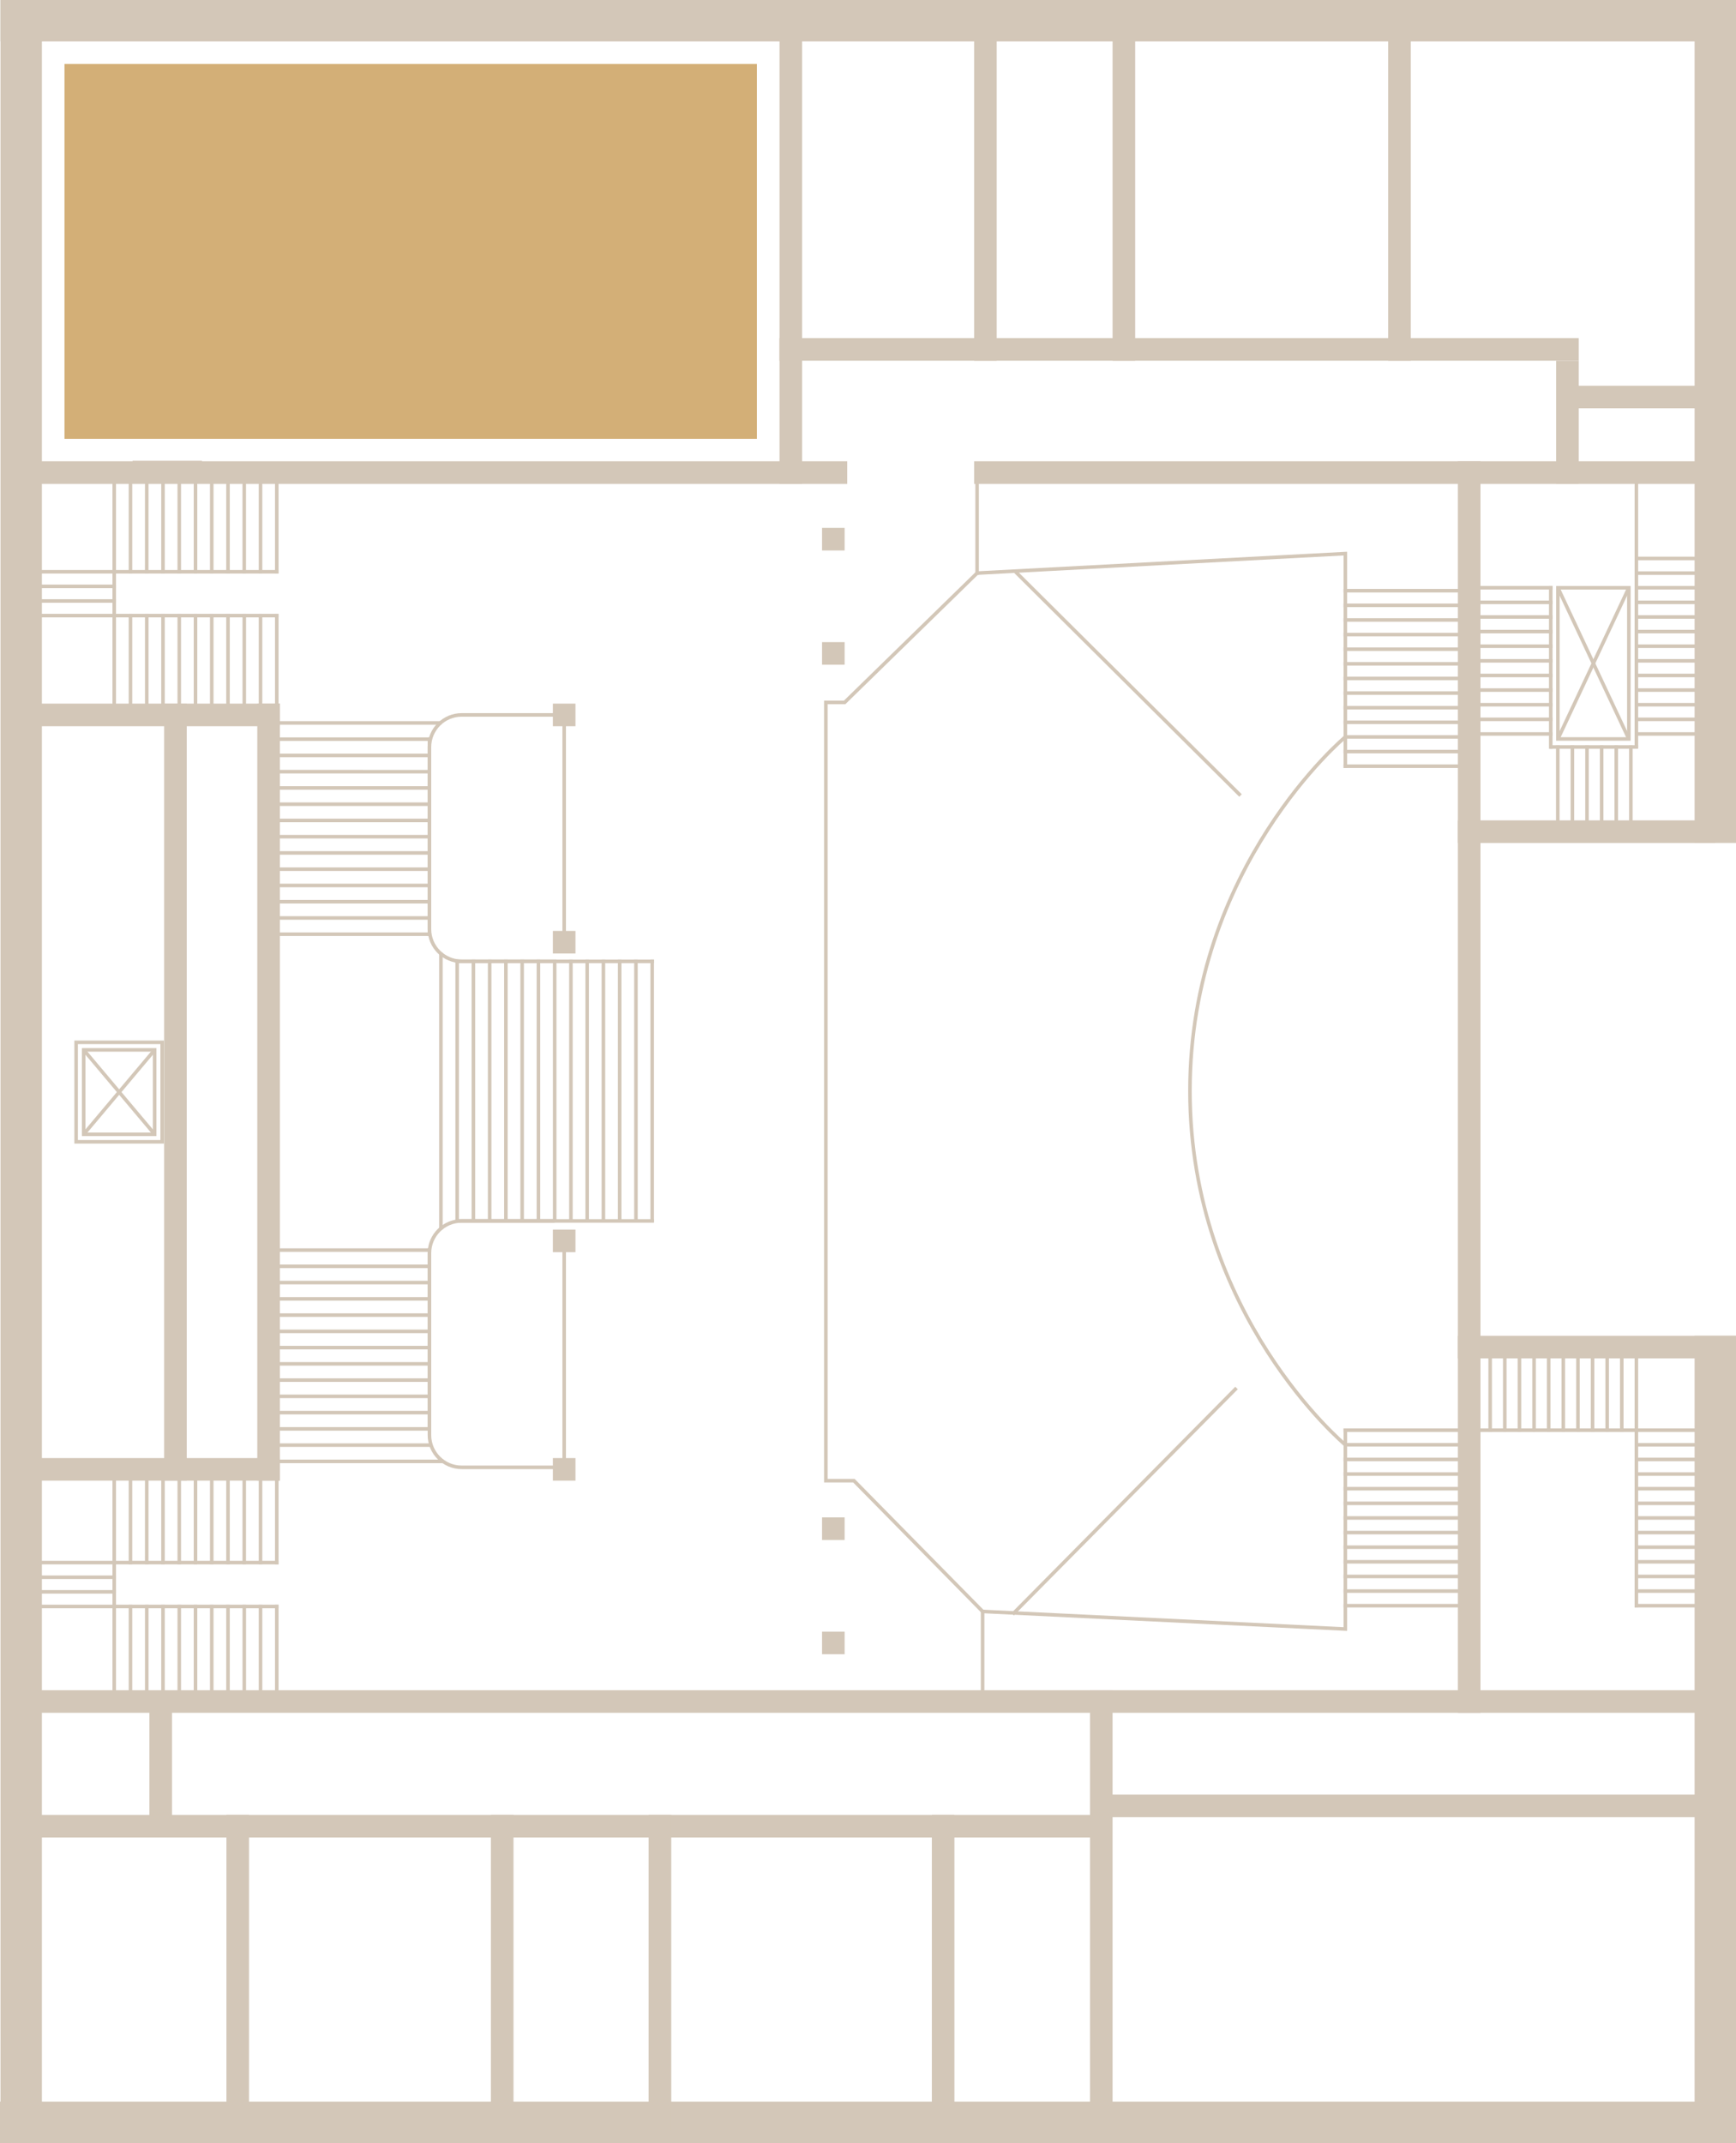<?xml version="1.0" encoding="UTF-8"?>
<svg xmlns="http://www.w3.org/2000/svg" viewBox="0 0 489.37 604.1">
  <g id="Bernhard_von_Langenbeck">
    <rect x="18.18" y="18.04" width="195.19" height="105.66" style="fill:#d3af77;"></rect>
  </g>
  <g id="Hörsaal_Begrenzungen">
    <path d="M411.8,207.73h-32.56s-43.8,36.54-43.8,99.77,43.8,99.77,43.8,99.77h32.56" style="fill:none; stroke:#d3c7b8; stroke-linecap:square; stroke-miterlimit:10;"></path>
    <polyline points="379.24 215.98 379.24 156.05 275.44 161.55 238.1 198 232.8 198 232.8 417.38 240.71 417.38 276.99 454.24 379.24 459.2 379.24 403.16" style="fill:none; stroke:#d3c7b8; stroke-linecap:square; stroke-miterlimit:10;"></polyline>
    <line x1="349.34" y1="223.89" x2="286.64" y2="161.55" style="fill:none; stroke:#d3c7b8; stroke-linecap:square; stroke-miterlimit:10;"></line>
    <line x1="348.22" y1="391.61" x2="285.81" y2="454.67" style="fill:none; stroke:#d3c7b8; stroke-linecap:square; stroke-miterlimit:10;"></line>
    <line x1="275.44" y1="161.55" x2="275.44" y2="135.26" style="fill:none; stroke:#d3c7b8; stroke-linecap:square; stroke-miterlimit:10;"></line>
    <line x1="276.99" y1="454.24" x2="276.99" y2="477.48" style="fill:none; stroke:#d3c7b8; stroke-linecap:square; stroke-miterlimit:10;"></line>
  </g>
  <g id="OG_1_Wände">
    <rect x=".14" width="489.23" height="11.67" style="fill:#d3c7b8;"></rect>
    <rect y="592.42" width="489.37" height="11.67" style="fill:#d3c7b8;"></rect>
    <rect x="-296.07" y="296.21" width="604.1" height="11.67" transform="translate(-296.07 308.02) rotate(-90)" style="fill:#d3c7b8;"></rect>
    <rect x="364.73" y="112.97" width="237.61" height="11.67" transform="translate(364.73 602.34) rotate(-90)" style="fill:#d3c7b8;"></rect>
    <rect x="369.75" y="484.48" width="227.56" height="11.67" transform="translate(-6.78 973.85) rotate(-90)" style="fill:#d3c7b8;"></rect>
    <rect x="438.67" y="101.67" width="6.37" height="34.72" style="fill:#d3c7b8;"></rect>
    <rect x="329.2" y="-14.16" width="6.37" height="225.31" transform="translate(430.88 -233.9) rotate(90)" style="fill:#d3c7b8;"></rect>
    <rect x="119.15" y="16.71" width="6.37" height="233.01" transform="translate(255.54 10.88) rotate(90)" style="fill:#d3c7b8;"></rect>
    <rect x="378.8" y="25.83" width="6.37" height="214.77" transform="translate(515.2 -248.77) rotate(90)" style="fill:#d3c7b8;"></rect>
    <rect x="461.69" y="87.41" width="6.37" height="49" transform="translate(576.78 -352.96) rotate(90)" style="fill:#d3c7b8;"></rect>
    <rect x="39.25" y="165.06" width="6.37" height="72.92" transform="translate(243.96 159.09) rotate(90)" style="fill:#d3c7b8;"></rect>
    <rect x="155.85" y="262.41" width="6.37" height="6.37" transform="translate(424.63 106.56) rotate(90)" style="fill:#d3c7b8;"></rect>
    <rect x="155.85" y="346.6" width="6.37" height="6.37" transform="translate(508.82 190.75) rotate(90)" style="fill:#d3c7b8;"></rect>
    <rect x="155.85" y="198.34" width="6.37" height="6.37" transform="translate(360.56 42.49) rotate(90)" style="fill:#d3c7b8;"></rect>
    <rect x="155.85" y="411.01" width="6.37" height="6.37" transform="translate(573.23 255.16) rotate(90)" style="fill:#d3c7b8;"></rect>
    <rect x="231.74" y="427.72" width="6.37" height="6.37" transform="translate(665.82 195.99) rotate(90)" style="fill:#d3c7b8;"></rect>
    <rect x="231.74" y="459.93" width="6.37" height="6.37" transform="translate(698.03 228.19) rotate(90)" style="fill:#d3c7b8;"></rect>
    <rect x="231.74" y="148.8" width="6.37" height="6.37" transform="translate(386.9 -82.94) rotate(90)" style="fill:#d3c7b8;"></rect>
    <rect x="231.74" y="181" width="6.37" height="6.37" transform="translate(419.1 -50.74) rotate(90)" style="fill:#d3c7b8;"></rect>
    <rect x="446.99" y="340.52" width="6.37" height="78.4" transform="translate(829.89 -70.45) rotate(90)" style="fill:#d3c7b8;"></rect>
    <rect x="444.07" y="198.15" width="6.37" height="72.56" transform="translate(681.68 -212.82) rotate(90)" style="fill:#d3c7b8;"></rect>
    <rect x="40.09" y="378.57" width="6.37" height="71.25" transform="translate(457.47 370.92) rotate(90)" style="fill:#d3c7b8;"></rect>
    <rect x="244.57" y="238.01" width="6.37" height="483.23" transform="translate(727.38 231.87) rotate(90)" style="fill:#d3c7b8;"></rect>
    <rect x="156.8" y="364.32" width="6.37" height="300.91" transform="translate(674.76 354.79) rotate(90)" style="fill:#d3c7b8;"></rect>
    <rect x="396.72" y="419.59" width="6.37" height="178.93" transform="translate(908.96 109.15) rotate(90)" style="fill:#d3c7b8;"></rect>
    <rect x="72.53" y="198.34" width="6.37" height="219.04" style="fill:#d3c7b8;"></rect>
    <rect x="46.27" y="198.34" width="6.37" height="219.04" style="fill:#d3c7b8;"></rect>
    <rect x="313.63" width="6.37" height="101.67" style="fill:#d3c7b8;"></rect>
    <rect x="391.32" width="6.37" height="101.67" style="fill:#d3c7b8;"></rect>
    <rect x="274.6" width="6.37" height="101.67" style="fill:#d3c7b8;"></rect>
    <rect x="219.74" width="6.37" height="136.39" style="fill:#d3c7b8;"></rect>
    <rect x="410.97" y="130.03" width="6.37" height="352.78" style="fill:#d3c7b8;"></rect>
    <rect x="307.26" y="476.44" width="6.37" height="127.66" style="fill:#d3c7b8;"></rect>
    <rect x="63.83" y="511.59" width="6.37" height="89.21" style="fill:#d3c7b8;"></rect>
    <rect x="42.12" y="479.77" width="6.37" height="36.56" style="fill:#d3c7b8;"></rect>
    <rect x="138.38" y="511.59" width="6.37" height="89.21" style="fill:#d3c7b8;"></rect>
    <rect x="182.85" y="511.59" width="6.37" height="89.21" style="fill:#d3c7b8;"></rect>
    <rect x="262.68" y="511.59" width="6.37" height="89.21" style="fill:#d3c7b8;"></rect>
  </g>
  <g id="OG_1_Treppen">
    <line x1="183.85" y1="270.99" x2="183.85" y2="343.92" style="fill:none; stroke:#d3c7b8; stroke-linecap:square; stroke-miterlimit:10;"></line>
    <line x1="179.27" y1="270.99" x2="179.27" y2="343.92" style="fill:none; stroke:#d3c7b8; stroke-linecap:square; stroke-miterlimit:10;"></line>
    <line x1="174.68" y1="270.99" x2="174.68" y2="343.92" style="fill:none; stroke:#d3c7b8; stroke-linecap:square; stroke-miterlimit:10;"></line>
    <line x1="32.2" y1="165.29" x2="10.49" y2="165.29" style="fill:none; stroke:#d3c7b8; stroke-linecap:square; stroke-miterlimit:10;"></line>
    <line x1="32.2" y1="161.17" x2="10.49" y2="161.17" style="fill:none; stroke:#d3c7b8; stroke-linecap:square; stroke-miterlimit:10;"></line>
    <line x1="32.2" y1="169.41" x2="10.49" y2="169.41" style="fill:none; stroke:#d3c7b8; stroke-linecap:square; stroke-miterlimit:10;"></line>
    <line x1="32.2" y1="173.53" x2="10.49" y2="173.53" style="fill:none; stroke:#d3c7b8; stroke-linecap:square; stroke-miterlimit:10;"></line>
    <line x1="56.42" y1="130.38" x2="37.87" y2="130.38" style="fill:none; stroke:#d3c7b8; stroke-linecap:square; stroke-miterlimit:10;"></line>
    <line x1="479.85" y1="165.67" x2="461.29" y2="165.67" style="fill:none; stroke:#d3c7b8; stroke-linecap:square; stroke-miterlimit:10;"></line>
    <line x1="479.85" y1="161.55" x2="461.29" y2="161.55" style="fill:none; stroke:#d3c7b8; stroke-linecap:square; stroke-miterlimit:10;"></line>
    <line x1="479.85" y1="169.79" x2="461.29" y2="169.79" style="fill:none; stroke:#d3c7b8; stroke-linecap:square; stroke-miterlimit:10;"></line>
    <line x1="479.85" y1="173.91" x2="461.29" y2="173.91" style="fill:none; stroke:#d3c7b8; stroke-linecap:square; stroke-miterlimit:10;"></line>
    <line x1="479.85" y1="157.42" x2="461.29" y2="157.42" style="fill:none; stroke:#d3c7b8; stroke-linecap:square; stroke-miterlimit:10;"></line>
    <line x1="479.85" y1="182.16" x2="461.29" y2="182.16" style="fill:none; stroke:#d3c7b8; stroke-linecap:square; stroke-miterlimit:10;"></line>
    <line x1="479.85" y1="178.03" x2="461.29" y2="178.03" style="fill:none; stroke:#d3c7b8; stroke-linecap:square; stroke-miterlimit:10;"></line>
    <line x1="479.85" y1="186.28" x2="461.29" y2="186.28" style="fill:none; stroke:#d3c7b8; stroke-linecap:square; stroke-miterlimit:10;"></line>
    <line x1="479.85" y1="190.4" x2="461.29" y2="190.4" style="fill:none; stroke:#d3c7b8; stroke-linecap:square; stroke-miterlimit:10;"></line>
    <line x1="479.85" y1="198.65" x2="461.29" y2="198.65" style="fill:none; stroke:#d3c7b8; stroke-linecap:square; stroke-miterlimit:10;"></line>
    <line x1="479.85" y1="194.52" x2="461.29" y2="194.52" style="fill:none; stroke:#d3c7b8; stroke-linecap:square; stroke-miterlimit:10;"></line>
    <line x1="479.85" y1="202.77" x2="461.29" y2="202.77" style="fill:none; stroke:#d3c7b8; stroke-linecap:square; stroke-miterlimit:10;"></line>
    <line x1="479.85" y1="206.89" x2="461.29" y2="206.89" style="fill:none; stroke:#d3c7b8; stroke-linecap:square; stroke-miterlimit:10;"></line>
    <line x1="461.29" y1="210.57" x2="437.35" y2="210.57" style="fill:none; stroke:#d3c7b8; stroke-linecap:square; stroke-miterlimit:10;"></line>
    <line x1="437.16" y1="165.67" x2="416.61" y2="165.67" style="fill:none; stroke:#d3c7b8; stroke-linecap:square; stroke-miterlimit:10;"></line>
    <line x1="437.16" y1="169.79" x2="416.61" y2="169.79" style="fill:none; stroke:#d3c7b8; stroke-linecap:square; stroke-miterlimit:10;"></line>
    <line x1="437.16" y1="173.91" x2="416.61" y2="173.91" style="fill:none; stroke:#d3c7b8; stroke-linecap:square; stroke-miterlimit:10;"></line>
    <line x1="437.16" y1="182.16" x2="416.61" y2="182.16" style="fill:none; stroke:#d3c7b8; stroke-linecap:square; stroke-miterlimit:10;"></line>
    <line x1="437.16" y1="178.03" x2="416.61" y2="178.03" style="fill:none; stroke:#d3c7b8; stroke-linecap:square; stroke-miterlimit:10;"></line>
    <line x1="437.16" y1="186.28" x2="416.61" y2="186.28" style="fill:none; stroke:#d3c7b8; stroke-linecap:square; stroke-miterlimit:10;"></line>
    <line x1="437.16" y1="190.4" x2="416.61" y2="190.4" style="fill:none; stroke:#d3c7b8; stroke-linecap:square; stroke-miterlimit:10;"></line>
    <line x1="437.16" y1="198.65" x2="416.61" y2="198.65" style="fill:none; stroke:#d3c7b8; stroke-linecap:square; stroke-miterlimit:10;"></line>
    <line x1="437.16" y1="194.52" x2="416.61" y2="194.52" style="fill:none; stroke:#d3c7b8; stroke-linecap:square; stroke-miterlimit:10;"></line>
    <line x1="437.16" y1="202.77" x2="416.61" y2="202.77" style="fill:none; stroke:#d3c7b8; stroke-linecap:square; stroke-miterlimit:10;"></line>
    <line x1="437.16" y1="206.89" x2="416.61" y2="206.89" style="fill:none; stroke:#d3c7b8; stroke-linecap:square; stroke-miterlimit:10;"></line>
    <line x1="459.74" y1="232.1" x2="459.74" y2="210.57" style="fill:none; stroke:#d3c7b8; stroke-linecap:square; stroke-miterlimit:10;"></line>
    <line x1="455.62" y1="232.1" x2="455.62" y2="210.57" style="fill:none; stroke:#d3c7b8; stroke-linecap:square; stroke-miterlimit:10;"></line>
    <line x1="447.37" y1="232.1" x2="447.37" y2="210.57" style="fill:none; stroke:#d3c7b8; stroke-linecap:square; stroke-miterlimit:10;"></line>
    <line x1="451.5" y1="232.1" x2="451.5" y2="210.57" style="fill:none; stroke:#d3c7b8; stroke-linecap:square; stroke-miterlimit:10;"></line>
    <line x1="443.25" y1="232.1" x2="443.25" y2="210.57" style="fill:none; stroke:#d3c7b8; stroke-linecap:square; stroke-miterlimit:10;"></line>
    <line x1="439.13" y1="232.1" x2="439.13" y2="210.57" style="fill:none; stroke:#d3c7b8; stroke-linecap:square; stroke-miterlimit:10;"></line>
    <line x1="461.29" y1="210.16" x2="461.29" y2="136.4" style="fill:none; stroke:#d3c7b8; stroke-linecap:square; stroke-miterlimit:10;"></line>
    <line x1="437.15" y1="210.57" x2="437.15" y2="165.68" style="fill:none; stroke:#d3c7b8; stroke-linecap:square; stroke-miterlimit:10;"></line>
    <line x1="479.85" y1="411.4" x2="461.29" y2="411.4" style="fill:none; stroke:#d3c7b8; stroke-linecap:square; stroke-miterlimit:10;"></line>
    <line x1="479.85" y1="407.28" x2="461.29" y2="407.28" style="fill:none; stroke:#d3c7b8; stroke-linecap:square; stroke-miterlimit:10;"></line>
    <line x1="479.85" y1="403.15" x2="416.64" y2="403.15" style="fill:none; stroke:#d3c7b8; stroke-linecap:square; stroke-miterlimit:10;"></line>
    <line x1="479.85" y1="415.52" x2="461.29" y2="415.52" style="fill:none; stroke:#d3c7b8; stroke-linecap:square; stroke-miterlimit:10;"></line>
    <line x1="479.85" y1="419.64" x2="461.29" y2="419.64" style="fill:none; stroke:#d3c7b8; stroke-linecap:square; stroke-miterlimit:10;"></line>
    <line x1="479.85" y1="427.89" x2="461.29" y2="427.89" style="fill:none; stroke:#d3c7b8; stroke-linecap:square; stroke-miterlimit:10;"></line>
    <line x1="479.85" y1="423.77" x2="461.29" y2="423.77" style="fill:none; stroke:#d3c7b8; stroke-linecap:square; stroke-miterlimit:10;"></line>
    <line x1="479.85" y1="432.01" x2="461.29" y2="432.01" style="fill:none; stroke:#d3c7b8; stroke-linecap:square; stroke-miterlimit:10;"></line>
    <line x1="479.85" y1="436.13" x2="461.29" y2="436.13" style="fill:none; stroke:#d3c7b8; stroke-linecap:square; stroke-miterlimit:10;"></line>
    <line x1="479.85" y1="444.38" x2="461.29" y2="444.38" style="fill:none; stroke:#d3c7b8; stroke-linecap:square; stroke-miterlimit:10;"></line>
    <line x1="479.85" y1="440.25" x2="461.29" y2="440.25" style="fill:none; stroke:#d3c7b8; stroke-linecap:square; stroke-miterlimit:10;"></line>
    <line x1="479.85" y1="448.5" x2="461.29" y2="448.5" style="fill:none; stroke:#d3c7b8; stroke-linecap:square; stroke-miterlimit:10;"></line>
    <line x1="479.85" y1="452.62" x2="461.29" y2="452.62" style="fill:none; stroke:#d3c7b8; stroke-linecap:square; stroke-miterlimit:10;"></line>
    <line x1="411.8" y1="411.4" x2="379.24" y2="411.4" style="fill:none; stroke:#d3c7b8; stroke-linecap:square; stroke-miterlimit:10;"></line>
    <line x1="411.8" y1="403.15" x2="379.24" y2="403.15" style="fill:none; stroke:#d3c7b8; stroke-linecap:square; stroke-miterlimit:10;"></line>
    <line x1="411.8" y1="415.52" x2="379.24" y2="415.52" style="fill:none; stroke:#d3c7b8; stroke-linecap:square; stroke-miterlimit:10;"></line>
    <line x1="411.8" y1="419.64" x2="379.24" y2="419.64" style="fill:none; stroke:#d3c7b8; stroke-linecap:square; stroke-miterlimit:10;"></line>
    <line x1="411.8" y1="427.89" x2="379.24" y2="427.89" style="fill:none; stroke:#d3c7b8; stroke-linecap:square; stroke-miterlimit:10;"></line>
    <line x1="411.8" y1="423.77" x2="379.24" y2="423.77" style="fill:none; stroke:#d3c7b8; stroke-linecap:square; stroke-miterlimit:10;"></line>
    <line x1="411.8" y1="432.01" x2="379.24" y2="432.01" style="fill:none; stroke:#d3c7b8; stroke-linecap:square; stroke-miterlimit:10;"></line>
    <line x1="411.8" y1="436.13" x2="379.24" y2="436.13" style="fill:none; stroke:#d3c7b8; stroke-linecap:square; stroke-miterlimit:10;"></line>
    <line x1="411.8" y1="444.38" x2="379.24" y2="444.38" style="fill:none; stroke:#d3c7b8; stroke-linecap:square; stroke-miterlimit:10;"></line>
    <line x1="411.8" y1="440.25" x2="379.24" y2="440.25" style="fill:none; stroke:#d3c7b8; stroke-linecap:square; stroke-miterlimit:10;"></line>
    <line x1="411.8" y1="448.5" x2="379.24" y2="448.5" style="fill:none; stroke:#d3c7b8; stroke-linecap:square; stroke-miterlimit:10;"></line>
    <line x1="411.8" y1="452.62" x2="379.24" y2="452.62" style="fill:none; stroke:#d3c7b8; stroke-linecap:square; stroke-miterlimit:10;"></line>
    <line x1="453.05" y1="403.15" x2="453.05" y2="382.13" style="fill:none; stroke:#d3c7b8; stroke-linecap:square; stroke-miterlimit:10;"></line>
    <line x1="457.17" y1="403.15" x2="457.17" y2="382.13" style="fill:none; stroke:#d3c7b8; stroke-linecap:square; stroke-miterlimit:10;"></line>
    <line x1="448.93" y1="403.15" x2="448.93" y2="382.13" style="fill:none; stroke:#d3c7b8; stroke-linecap:square; stroke-miterlimit:10;"></line>
    <line x1="444.81" y1="403.15" x2="444.81" y2="382.13" style="fill:none; stroke:#d3c7b8; stroke-linecap:square; stroke-miterlimit:10;"></line>
    <line x1="436.56" y1="403.15" x2="436.56" y2="382.13" style="fill:none; stroke:#d3c7b8; stroke-linecap:square; stroke-miterlimit:10;"></line>
    <line x1="440.68" y1="403.15" x2="440.68" y2="382.13" style="fill:none; stroke:#d3c7b8; stroke-linecap:square; stroke-miterlimit:10;"></line>
    <line x1="432.44" y1="403.15" x2="432.44" y2="382.13" style="fill:none; stroke:#d3c7b8; stroke-linecap:square; stroke-miterlimit:10;"></line>
    <line x1="428.32" y1="403.15" x2="428.32" y2="382.13" style="fill:none; stroke:#d3c7b8; stroke-linecap:square; stroke-miterlimit:10;"></line>
    <line x1="420.07" y1="403.15" x2="420.07" y2="382.13" style="fill:none; stroke:#d3c7b8; stroke-linecap:square; stroke-miterlimit:10;"></line>
    <line x1="411.8" y1="211.86" x2="379.24" y2="211.86" style="fill:none; stroke:#d3c7b8; stroke-linecap:square; stroke-miterlimit:10;"></line>
    <line x1="411.8" y1="215.98" x2="379.24" y2="215.98" style="fill:none; stroke:#d3c7b8; stroke-linecap:square; stroke-miterlimit:10;"></line>
    <line x1="411.8" y1="203.61" x2="379.24" y2="203.61" style="fill:none; stroke:#d3c7b8; stroke-linecap:square; stroke-miterlimit:10;"></line>
    <line x1="411.8" y1="199.49" x2="379.24" y2="199.49" style="fill:none; stroke:#d3c7b8; stroke-linecap:square; stroke-miterlimit:10;"></line>
    <line x1="411.8" y1="191.24" x2="379.24" y2="191.24" style="fill:none; stroke:#d3c7b8; stroke-linecap:square; stroke-miterlimit:10;"></line>
    <line x1="411.8" y1="195.37" x2="379.24" y2="195.37" style="fill:none; stroke:#d3c7b8; stroke-linecap:square; stroke-miterlimit:10;"></line>
    <line x1="411.8" y1="187.12" x2="379.24" y2="187.12" style="fill:none; stroke:#d3c7b8; stroke-linecap:square; stroke-miterlimit:10;"></line>
    <line x1="411.8" y1="183" x2="379.24" y2="183" style="fill:none; stroke:#d3c7b8; stroke-linecap:square; stroke-miterlimit:10;"></line>
    <line x1="411.8" y1="174.76" x2="379.24" y2="174.76" style="fill:none; stroke:#d3c7b8; stroke-linecap:square; stroke-miterlimit:10;"></line>
    <line x1="411.8" y1="178.88" x2="379.24" y2="178.88" style="fill:none; stroke:#d3c7b8; stroke-linecap:square; stroke-miterlimit:10;"></line>
    <line x1="411.8" y1="170.63" x2="379.24" y2="170.63" style="fill:none; stroke:#d3c7b8; stroke-linecap:square; stroke-miterlimit:10;"></line>
    <line x1="411.8" y1="166.51" x2="379.24" y2="166.51" style="fill:none; stroke:#d3c7b8; stroke-linecap:square; stroke-miterlimit:10;"></line>
    <line x1="424.19" y1="403.15" x2="424.19" y2="382.13" style="fill:none; stroke:#d3c7b8; stroke-linecap:square; stroke-miterlimit:10;"></line>
    <line x1="461.29" y1="382.13" x2="461.29" y2="452.62" style="fill:none; stroke:#d3c7b8; stroke-linecap:square; stroke-miterlimit:10;"></line>
    <line x1="170.1" y1="270.99" x2="170.1" y2="343.92" style="fill:none; stroke:#d3c7b8; stroke-linecap:square; stroke-miterlimit:10;"></line>
    <line x1="165.52" y1="270.99" x2="165.52" y2="343.92" style="fill:none; stroke:#d3c7b8; stroke-linecap:square; stroke-miterlimit:10;"></line>
    <line x1="160.94" y1="270.99" x2="160.94" y2="343.92" style="fill:none; stroke:#d3c7b8; stroke-linecap:square; stroke-miterlimit:10;"></line>
    <line x1="151.78" y1="270.99" x2="151.78" y2="343.92" style="fill:none; stroke:#d3c7b8; stroke-linecap:square; stroke-miterlimit:10;"></line>
    <line x1="147.19" y1="270.99" x2="147.19" y2="343.92" style="fill:none; stroke:#d3c7b8; stroke-linecap:square; stroke-miterlimit:10;"></line>
    <line x1="142.61" y1="270.99" x2="142.61" y2="343.92" style="fill:none; stroke:#d3c7b8; stroke-linecap:square; stroke-miterlimit:10;"></line>
    <line x1="138.03" y1="270.99" x2="138.03" y2="343.92" style="fill:none; stroke:#d3c7b8; stroke-linecap:square; stroke-miterlimit:10;"></line>
    <line x1="133.45" y1="270.99" x2="133.45" y2="343.92" style="fill:none; stroke:#d3c7b8; stroke-linecap:square; stroke-miterlimit:10;"></line>
    <line x1="128.87" y1="270.99" x2="128.87" y2="343.92" style="fill:none; stroke:#d3c7b8; stroke-linecap:square; stroke-miterlimit:10;"></line>
    <line x1="124.29" y1="269.02" x2="124.29" y2="346.09" style="fill:none; stroke:#d3c7b8; stroke-linecap:square; stroke-miterlimit:10;"></line>
    <line x1="78.9" y1="203.78" x2="123.89" y2="203.78" style="fill:none; stroke:#d3c7b8; stroke-linecap:square; stroke-miterlimit:10;"></line>
    <line x1="121.06" y1="208.36" x2="121.06" y2="263.34" style="fill:none; stroke:#d3c7b8; stroke-linecap:square; stroke-miterlimit:10;"></line>
    <line x1="78.9" y1="208.36" x2="121.06" y2="208.36" style="fill:none; stroke:#d3c7b8; stroke-linecap:square; stroke-miterlimit:10;"></line>
    <line x1="78.9" y1="212.94" x2="121.06" y2="212.94" style="fill:none; stroke:#d3c7b8; stroke-linecap:square; stroke-miterlimit:10;"></line>
    <line x1="78.9" y1="217.52" x2="121.06" y2="217.53" style="fill:none; stroke:#d3c7b8; stroke-linecap:square; stroke-miterlimit:10;"></line>
    <line x1="78.9" y1="222.11" x2="121.06" y2="222.11" style="fill:none; stroke:#d3c7b8; stroke-linecap:square; stroke-miterlimit:10;"></line>
    <line x1="78.9" y1="226.69" x2="121.06" y2="226.69" style="fill:none; stroke:#d3c7b8; stroke-linecap:square; stroke-miterlimit:10;"></line>
    <line x1="78.9" y1="231.27" x2="121.06" y2="231.27" style="fill:none; stroke:#d3c7b8; stroke-linecap:square; stroke-miterlimit:10;"></line>
    <line x1="78.9" y1="235.85" x2="121.06" y2="235.85" style="fill:none; stroke:#d3c7b8; stroke-linecap:square; stroke-miterlimit:10;"></line>
    <line x1="78.9" y1="240.43" x2="121.06" y2="240.43" style="fill:none; stroke:#d3c7b8; stroke-linecap:square; stroke-miterlimit:10;"></line>
    <line x1="78.9" y1="245.01" x2="121.06" y2="245.01" style="fill:none; stroke:#d3c7b8; stroke-linecap:square; stroke-miterlimit:10;"></line>
    <line x1="78.9" y1="249.6" x2="121.06" y2="249.6" style="fill:none; stroke:#d3c7b8; stroke-linecap:square; stroke-miterlimit:10;"></line>
    <line x1="78.9" y1="254.18" x2="121.06" y2="254.18" style="fill:none; stroke:#d3c7b8; stroke-linecap:square; stroke-miterlimit:10;"></line>
    <line x1="78.9" y1="258.76" x2="121.06" y2="258.76" style="fill:none; stroke:#d3c7b8; stroke-linecap:square; stroke-miterlimit:10;"></line>
    <line x1="78.9" y1="263.34" x2="121.06" y2="263.34" style="fill:none; stroke:#d3c7b8; stroke-linecap:square; stroke-miterlimit:10;"></line>
    <line x1="78.02" y1="173.53" x2="32.2" y2="173.53" style="fill:none; stroke:#d3c7b8; stroke-linecap:square; stroke-miterlimit:10;"></line>
    <line x1="78.02" y1="173.53" x2="78.02" y2="198.87" style="fill:none; stroke:#d3c7b8; stroke-linecap:square; stroke-miterlimit:10;"></line>
    <line x1="73.44" y1="173.53" x2="73.44" y2="198.87" style="fill:none; stroke:#d3c7b8; stroke-linecap:square; stroke-miterlimit:10;"></line>
    <line x1="68.86" y1="173.53" x2="68.86" y2="198.87" style="fill:none; stroke:#d3c7b8; stroke-linecap:square; stroke-miterlimit:10;"></line>
    <line x1="64.27" y1="173.53" x2="64.27" y2="198.87" style="fill:none; stroke:#d3c7b8; stroke-linecap:square; stroke-miterlimit:10;"></line>
    <line x1="59.69" y1="173.53" x2="59.69" y2="198.87" style="fill:none; stroke:#d3c7b8; stroke-linecap:square; stroke-miterlimit:10;"></line>
    <line x1="55.11" y1="173.53" x2="55.11" y2="198.87" style="fill:none; stroke:#d3c7b8; stroke-linecap:square; stroke-miterlimit:10;"></line>
    <line x1="50.53" y1="173.53" x2="50.53" y2="198.87" style="fill:none; stroke:#d3c7b8; stroke-linecap:square; stroke-miterlimit:10;"></line>
    <line x1="45.95" y1="173.53" x2="45.95" y2="198.87" style="fill:none; stroke:#d3c7b8; stroke-linecap:square; stroke-miterlimit:10;"></line>
    <line x1="41.37" y1="173.53" x2="41.37" y2="198.87" style="fill:none; stroke:#d3c7b8; stroke-linecap:square; stroke-miterlimit:10;"></line>
    <line x1="36.78" y1="173.53" x2="36.78" y2="198.87" style="fill:none; stroke:#d3c7b8; stroke-linecap:square; stroke-miterlimit:10;"></line>
    <line x1="32.2" y1="161.17" x2="78.02" y2="161.17" style="fill:none; stroke:#d3c7b8; stroke-linecap:square; stroke-miterlimit:10;"></line>
    <line x1="36.78" y1="161.17" x2="36.78" y2="135.83" style="fill:none; stroke:#d3c7b8; stroke-linecap:square; stroke-miterlimit:10;"></line>
    <line x1="41.36" y1="161.17" x2="41.37" y2="135.83" style="fill:none; stroke:#d3c7b8; stroke-linecap:square; stroke-miterlimit:10;"></line>
    <line x1="45.95" y1="161.17" x2="45.95" y2="135.83" style="fill:none; stroke:#d3c7b8; stroke-linecap:square; stroke-miterlimit:10;"></line>
    <line x1="50.53" y1="161.17" x2="50.53" y2="135.83" style="fill:none; stroke:#d3c7b8; stroke-linecap:square; stroke-miterlimit:10;"></line>
    <line x1="55.11" y1="161.17" x2="55.11" y2="135.83" style="fill:none; stroke:#d3c7b8; stroke-linecap:square; stroke-miterlimit:10;"></line>
    <line x1="59.69" y1="161.17" x2="59.69" y2="135.83" style="fill:none; stroke:#d3c7b8; stroke-linecap:square; stroke-miterlimit:10;"></line>
    <line x1="64.27" y1="161.17" x2="64.27" y2="135.83" style="fill:none; stroke:#d3c7b8; stroke-linecap:square; stroke-miterlimit:10;"></line>
    <line x1="68.85" y1="161.17" x2="68.85" y2="135.83" style="fill:none; stroke:#d3c7b8; stroke-linecap:square; stroke-miterlimit:10;"></line>
    <line x1="73.44" y1="161.17" x2="73.44" y2="135.83" style="fill:none; stroke:#d3c7b8; stroke-linecap:square; stroke-miterlimit:10;"></line>
    <line x1="78.02" y1="161.17" x2="78.02" y2="135.83" style="fill:none; stroke:#d3c7b8; stroke-linecap:square; stroke-miterlimit:10;"></line>
    <line x1="32.2" y1="136.36" x2="32.2" y2="198.34" style="fill:none; stroke:#d3c7b8; stroke-linecap:square; stroke-miterlimit:10;"></line>
    <line x1="32.2" y1="444.6" x2="10.49" y2="444.6" style="fill:none; stroke:#d3c7b8; stroke-linecap:square; stroke-miterlimit:10;"></line>
    <line x1="32.2" y1="440.47" x2="10.49" y2="440.47" style="fill:none; stroke:#d3c7b8; stroke-linecap:square; stroke-miterlimit:10;"></line>
    <line x1="32.2" y1="448.72" x2="10.49" y2="448.72" style="fill:none; stroke:#d3c7b8; stroke-linecap:square; stroke-miterlimit:10;"></line>
    <line x1="32.2" y1="452.84" x2="10.49" y2="452.84" style="fill:none; stroke:#d3c7b8; stroke-linecap:square; stroke-miterlimit:10;"></line>
    <line x1="78.02" y1="452.84" x2="32.2" y2="452.84" style="fill:none; stroke:#d3c7b8; stroke-linecap:square; stroke-miterlimit:10;"></line>
    <line x1="78.02" y1="452.84" x2="78.02" y2="478.18" style="fill:none; stroke:#d3c7b8; stroke-linecap:square; stroke-miterlimit:10;"></line>
    <line x1="73.44" y1="452.84" x2="73.44" y2="478.18" style="fill:none; stroke:#d3c7b8; stroke-linecap:square; stroke-miterlimit:10;"></line>
    <line x1="68.86" y1="452.84" x2="68.86" y2="478.18" style="fill:none; stroke:#d3c7b8; stroke-linecap:square; stroke-miterlimit:10;"></line>
    <line x1="64.27" y1="452.84" x2="64.27" y2="478.18" style="fill:none; stroke:#d3c7b8; stroke-linecap:square; stroke-miterlimit:10;"></line>
    <line x1="59.69" y1="452.84" x2="59.69" y2="478.18" style="fill:none; stroke:#d3c7b8; stroke-linecap:square; stroke-miterlimit:10;"></line>
    <line x1="55.11" y1="452.84" x2="55.11" y2="478.18" style="fill:none; stroke:#d3c7b8; stroke-linecap:square; stroke-miterlimit:10;"></line>
    <line x1="50.53" y1="452.84" x2="50.53" y2="478.18" style="fill:none; stroke:#d3c7b8; stroke-linecap:square; stroke-miterlimit:10;"></line>
    <line x1="45.95" y1="452.84" x2="45.95" y2="478.18" style="fill:none; stroke:#d3c7b8; stroke-linecap:square; stroke-miterlimit:10;"></line>
    <line x1="41.37" y1="452.84" x2="41.37" y2="478.18" style="fill:none; stroke:#d3c7b8; stroke-linecap:square; stroke-miterlimit:10;"></line>
    <line x1="36.78" y1="452.84" x2="36.78" y2="478.18" style="fill:none; stroke:#d3c7b8; stroke-linecap:square; stroke-miterlimit:10;"></line>
    <line x1="32.2" y1="440.47" x2="78.02" y2="440.47" style="fill:none; stroke:#d3c7b8; stroke-linecap:square; stroke-miterlimit:10;"></line>
    <line x1="36.78" y1="440.47" x2="36.78" y2="415.13" style="fill:none; stroke:#d3c7b8; stroke-linecap:square; stroke-miterlimit:10;"></line>
    <line x1="41.36" y1="440.47" x2="41.37" y2="415.13" style="fill:none; stroke:#d3c7b8; stroke-linecap:square; stroke-miterlimit:10;"></line>
    <line x1="45.95" y1="440.47" x2="45.95" y2="415.13" style="fill:none; stroke:#d3c7b8; stroke-linecap:square; stroke-miterlimit:10;"></line>
    <line x1="50.53" y1="440.47" x2="50.53" y2="415.13" style="fill:none; stroke:#d3c7b8; stroke-linecap:square; stroke-miterlimit:10;"></line>
    <line x1="55.11" y1="440.47" x2="55.11" y2="415.13" style="fill:none; stroke:#d3c7b8; stroke-linecap:square; stroke-miterlimit:10;"></line>
    <line x1="59.69" y1="440.47" x2="59.69" y2="415.13" style="fill:none; stroke:#d3c7b8; stroke-linecap:square; stroke-miterlimit:10;"></line>
    <line x1="64.27" y1="440.47" x2="64.27" y2="415.13" style="fill:none; stroke:#d3c7b8; stroke-linecap:square; stroke-miterlimit:10;"></line>
    <line x1="68.85" y1="440.47" x2="68.85" y2="415.13" style="fill:none; stroke:#d3c7b8; stroke-linecap:square; stroke-miterlimit:10;"></line>
    <line x1="73.44" y1="440.47" x2="73.44" y2="415.13" style="fill:none; stroke:#d3c7b8; stroke-linecap:square; stroke-miterlimit:10;"></line>
    <line x1="78.02" y1="440.47" x2="78.02" y2="415.13" style="fill:none; stroke:#d3c7b8; stroke-linecap:square; stroke-miterlimit:10;"></line>
    <line x1="32.2" y1="415.67" x2="32.2" y2="477.65" style="fill:none; stroke:#d3c7b8; stroke-linecap:square; stroke-miterlimit:10;"></line>
    <line x1="78.9" y1="352.38" x2="121.06" y2="352.38" style="fill:none; stroke:#d3c7b8; stroke-linecap:square; stroke-miterlimit:10;"></line>
    <line x1="121.06" y1="352.38" x2="121.06" y2="402.78" style="fill:none; stroke:#d3c7b8; stroke-linecap:square; stroke-miterlimit:10;"></line>
    <line x1="78.9" y1="356.96" x2="121.06" y2="356.96" style="fill:none; stroke:#d3c7b8; stroke-linecap:square; stroke-miterlimit:10;"></line>
    <line x1="78.9" y1="361.54" x2="121.06" y2="361.54" style="fill:none; stroke:#d3c7b8; stroke-linecap:square; stroke-miterlimit:10;"></line>
    <line x1="78.9" y1="366.13" x2="121.06" y2="366.13" style="fill:none; stroke:#d3c7b8; stroke-linecap:square; stroke-miterlimit:10;"></line>
    <line x1="78.9" y1="370.71" x2="121.06" y2="370.71" style="fill:none; stroke:#d3c7b8; stroke-linecap:square; stroke-miterlimit:10;"></line>
    <line x1="78.9" y1="375.29" x2="121.06" y2="375.29" style="fill:none; stroke:#d3c7b8; stroke-linecap:square; stroke-miterlimit:10;"></line>
    <line x1="78.9" y1="379.87" x2="121.06" y2="379.87" style="fill:none; stroke:#d3c7b8; stroke-linecap:square; stroke-miterlimit:10;"></line>
    <line x1="78.9" y1="384.45" x2="121.06" y2="384.45" style="fill:none; stroke:#d3c7b8; stroke-linecap:square; stroke-miterlimit:10;"></line>
    <line x1="78.9" y1="389.03" x2="121.06" y2="389.03" style="fill:none; stroke:#d3c7b8; stroke-linecap:square; stroke-miterlimit:10;"></line>
    <line x1="78.9" y1="393.61" x2="121.06" y2="393.61" style="fill:none; stroke:#d3c7b8; stroke-linecap:square; stroke-miterlimit:10;"></line>
    <line x1="78.9" y1="398.2" x2="121.06" y2="398.2" style="fill:none; stroke:#d3c7b8; stroke-linecap:square; stroke-miterlimit:10;"></line>
    <line x1="78.9" y1="402.78" x2="121.06" y2="402.78" style="fill:none; stroke:#d3c7b8; stroke-linecap:square; stroke-miterlimit:10;"></line>
    <line x1="78.9" y1="407.36" x2="121.06" y2="407.36" style="fill:none; stroke:#d3c7b8; stroke-linecap:square; stroke-miterlimit:10;"></line>
    <line x1="78.9" y1="411.94" x2="124.55" y2="411.94" style="fill:none; stroke:#d3c7b8; stroke-linecap:square; stroke-miterlimit:10;"></line>
    <line x1="183.85" y1="270.99" x2="128.87" y2="270.99" style="fill:none; stroke:#d3c7b8; stroke-linecap:square; stroke-miterlimit:10;"></line>
    <line x1="183.85" y1="344.16" x2="129.01" y2="344.16" style="fill:none; stroke:#d3c7b8; stroke-linecap:square; stroke-miterlimit:10;"></line>
    <path d="M155.85,201.52h-25.7c-5.02,0-9.09,4.07-9.09,9.09v51.28c0,5.02,4.07,9.09,9.09,9.09h26.21v72.93" style="fill:none; stroke:#d3c7b8; stroke-linecap:square; stroke-miterlimit:10;"></path>
    <line x1="159.04" y1="204.71" x2="159.04" y2="263.34" style="fill:none; stroke:#d3c7b8; stroke-linecap:square; stroke-miterlimit:10;"></line>
    <path d="M155.85,344.16h-25.7c-5.02,0-9.09,4.07-9.09,9.09v51.28c0,5.02,4.07,9.09,9.09,9.09h26.21" style="fill:none; stroke:#d3c7b8; stroke-linecap:square; stroke-miterlimit:10;"></path>
    <line x1="159.04" y1="347.34" x2="159.04" y2="412.28" style="fill:none; stroke:#d3c7b8; stroke-linecap:square; stroke-miterlimit:10;"></line>
  </g>
  <g id="OG_1_Aufzüge">
    <rect x="439.16" y="165.68" width="20.01" height="42.62" style="fill:none; stroke:#d3c7b8; stroke-linecap:square; stroke-miterlimit:10;"></rect>
    <line x1="439.16" y1="165.68" x2="459.17" y2="208.31" style="fill:none; stroke:#d3c7b8; stroke-miterlimit:10;"></line>
    <line x1="459.17" y1="165.68" x2="439.16" y2="208.31" style="fill:none; stroke:#d3c7b8; stroke-miterlimit:10;"></line>
    <rect x="21.46" y="293.82" width="24.26" height="28.04" style="fill:none; stroke:#d3c7b8; stroke-linecap:square; stroke-miterlimit:10;"></rect>
    <rect x="23.59" y="295.95" width="20.01" height="23.79" style="fill:none; stroke:#d3c7b8; stroke-linecap:square; stroke-miterlimit:10;"></rect>
    <line x1="23.59" y1="295.95" x2="43.6" y2="319.73" style="fill:none; stroke:#d3c7b8; stroke-miterlimit:10;"></line>
    <line x1="43.6" y1="295.95" x2="23.59" y2="319.73" style="fill:none; stroke:#d3c7b8; stroke-miterlimit:10;"></line>
  </g>
</svg>
